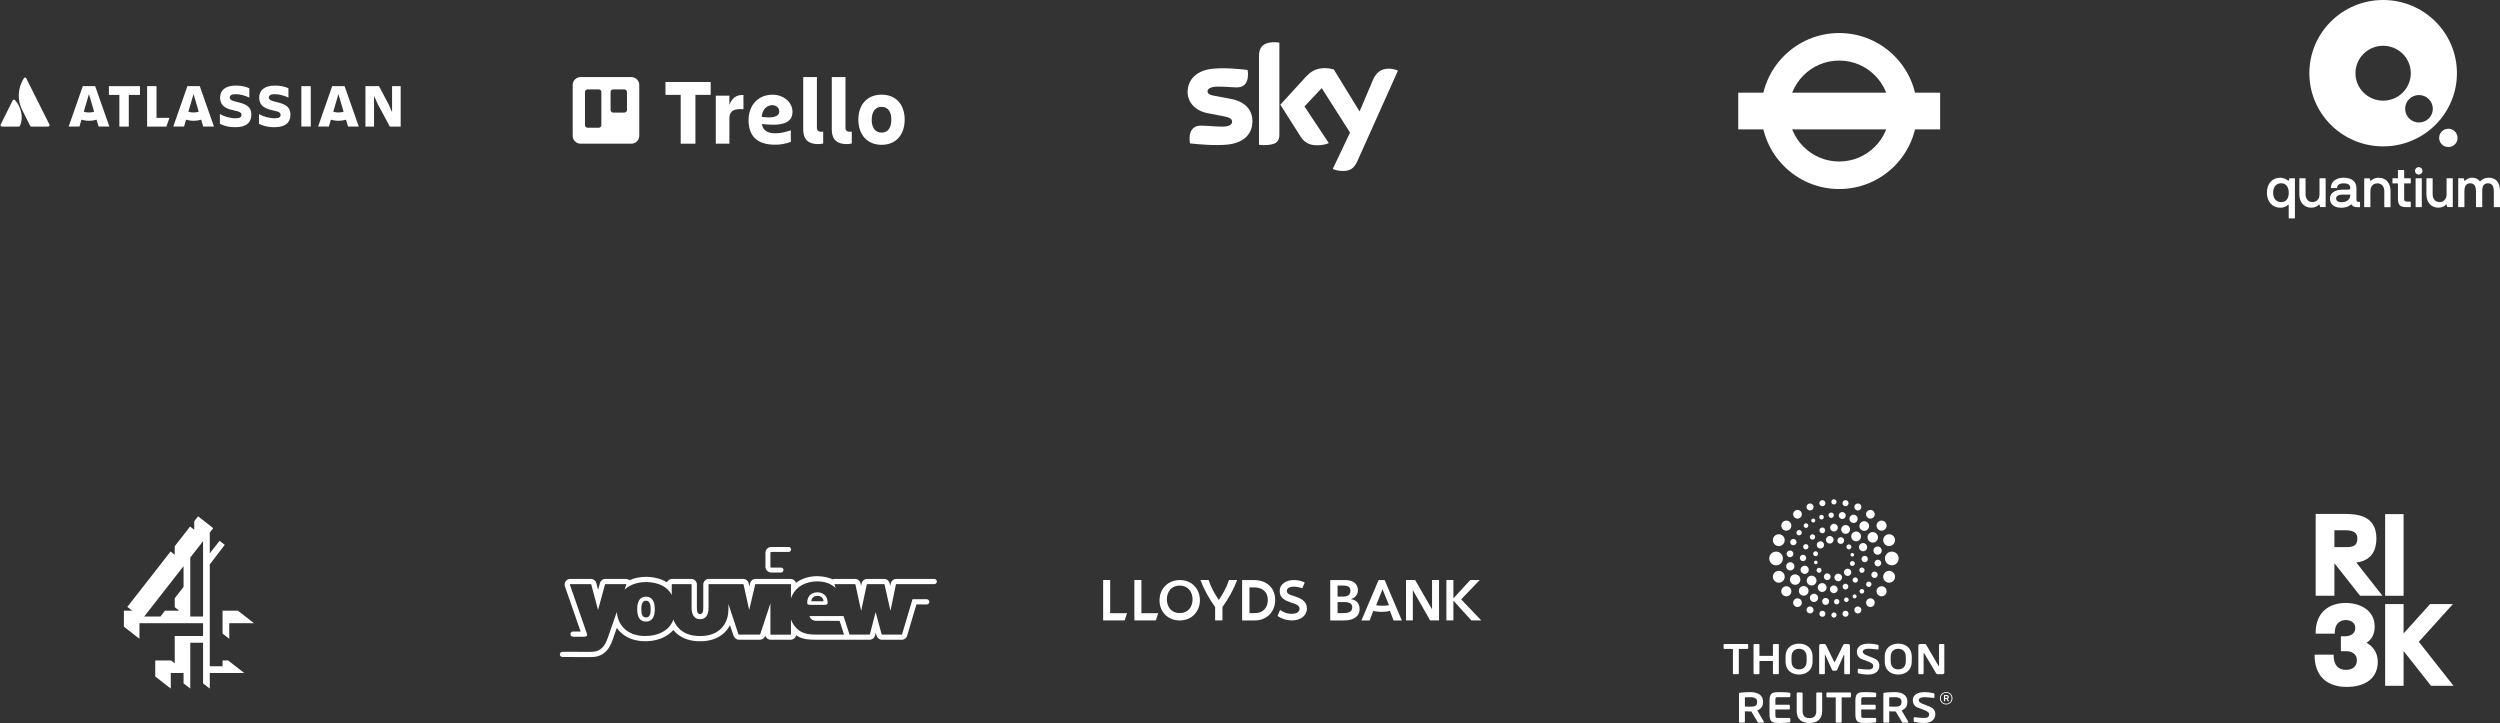 <?xml version="1.0" encoding="UTF-8"?>
<svg width="1362px" height="394px" viewBox="0 0 1362 394" version="1.1" xmlns="http://www.w3.org/2000/svg" xmlns:xlink="http://www.w3.org/1999/xlink">
    <rect x="0" y="0" width="1362" height="394" fill="#333333" stroke="none"/>
    <!-- Generator: Sketch 63.1 (92452) - https://sketch.com -->
    <title>clients</title>
    <desc>Created with Sketch.</desc>
    <g id="Page-1" stroke="none" stroke-width="1" fill="none" fill-rule="evenodd">
        <g id="clients" transform="translate(0.289, 0)">
            <path d="M110.837,336.371 L102.871,336.371 L102.871,303.583 L110.837,293.387 L110.837,336.371 Z M100.216,319.922 L95.404,326.081 L95.404,330.543 L98.806,333.198 L89.841,333.198 L87.364,336.371 L77.254,336.371 L100.216,306.983 L100.216,319.922 Z M121.458,360.321 L121.458,363.493 L113.492,363.493 L113.492,307.352 L121.458,296.919 L119.425,295.332 L113.492,302.926 L113.492,289.987 L115.179,287.828 L107.712,282 L106.025,284.159 L106.025,289.632 L103.369,287.559 L95.404,297.755 L95.404,303.227 L92.747,301.155 L69.787,330.543 L73.189,333.198 L67.711,333.198 L67.711,341.164 L75.178,346.992 L75.178,339.026 L110.837,339.026 L110.837,346.992 L95.404,346.992 L95.404,362.393 L92.747,360.321 L84.782,360.321 L84.782,368.287 L92.249,374.114 L92.249,366.149 L100.216,366.149 L100.216,372.043 L102.871,374.114 L102.871,349.648 L110.837,349.648 L110.837,372.043 L113.492,374.114 L113.492,366.149 L131.322,366.149 L123.853,360.321 L121.458,360.321 L121.458,360.321 Z" id="Fill-1" fill="#FFFFFF"></path>
            <path d="M110.837,336.371 L102.871,336.371 L102.871,303.583 L110.837,293.387 L110.837,336.371 Z M100.216,319.922 L95.404,326.081 L95.404,330.543 L98.806,333.198 L89.841,333.198 L87.364,336.371 L77.254,336.371 L100.216,306.983 L100.216,319.922 Z M121.458,360.321 L121.458,363.493 L113.492,363.493 L113.492,307.352 L121.458,296.919 L119.425,295.332 L113.492,302.926 L113.492,289.987 L115.179,287.828 L107.712,282 L106.025,284.159 L106.025,289.632 L103.369,287.559 L95.404,297.755 L95.404,303.227 L92.747,301.155 L69.787,330.543 L73.189,333.198 L67.711,333.198 L67.711,341.164 L75.178,346.992 L75.178,339.026 L110.837,339.026 L110.837,346.992 L95.404,346.992 L95.404,362.393 L92.747,360.321 L84.782,360.321 L84.782,368.287 L92.249,374.114 L92.249,366.149 L100.216,366.149 L100.216,372.043 L102.871,374.114 L102.871,349.648 L110.837,349.648 L110.837,372.043 L113.492,374.114 L113.492,366.149 L131.322,366.149 L123.853,360.321 L121.458,360.321 Z" id="Stroke-2" stroke="#FFFFFE"></path>
            <polyline id="Fill-3" fill="#FFFFFF" points="121.458 344.92 124.114 346.992 124.114 339.026 136.632 339.026 129.165 333.198 121.458 333.198 121.458 344.92"></polyline>
            <polygon id="Stroke-4" stroke="#FFFFFE" points="121.458 344.92 124.114 346.992 124.114 339.026 136.632 339.026 129.165 333.198 121.458 333.198"></polygon>
            <polyline id="Fill-46" fill="#FFFFFF" points="795.755 326.546 805.858 316 800.706 316 791.615 325.883 791.524 325.883 791.52 316 787.711 316 787.714 338 791.524 338 791.524 327.327 791.615 327.327 801.3 338 806.711 338 795.755 326.546"></polyline>
            <polyline id="Fill-50" fill="#FFFFFF" points="783.711 316 779.888 316 779.892 331.873 779.832 331.873 770.677 316 765.711 316 765.711 338 769.423 338 769.423 321.615 769.481 321.615 778.845 338 783.71 338 783.711 316"></polyline>
            <path d="M752.923,330.017 C751.707,330.014 750.602,329.939 749.422,329.718 L752.923,321.017 L756.422,329.718 C755.242,329.939 754.137,330.014 752.923,330.017 M752.422,333.34 C754,333.334 755.572,333.185 756.945,332.799 L758.943,338.017 L763.422,338.017 L754.079,316.017 L750.765,316.017 L741.422,338.017 L745.901,338.017 L747.898,332.799 C749.272,333.185 750.844,333.334 752.422,333.34" id="Fill-54" fill="#FFFFFF"></path>
            <path d="M735.736,326.427 L735.736,326.365 C738.032,325.667 739.497,324.029 739.497,321.449 C739.497,317.564 736.124,316.017 732.869,316.017 L724.422,316.017 L724.422,338.017 L732.242,338.017 C736.301,338.021 740.422,336.32 740.422,331.768 C740.422,328.672 738.54,326.821 735.736,326.427 Z M728.422,319.017 L731.369,319.017 C734.119,319.017 735.422,319.76 735.422,321.823 C735.422,323.856 734.119,325.017 731.683,325.017 L728.422,325.017 L728.422,319.017 Z M731.761,334.017 L728.422,334.017 L728.422,328.017 L731.904,328.017 C734.867,328.017 736.422,328.785 736.422,330.89 C736.422,333.648 733.745,334.017 731.761,334.017 L731.761,334.017 Z" id="Fill-58" fill="#FFFFFF"></path>
            <path d="M705.477,325.019 C703.536,324.394 702.436,324.039 701.716,323.56 C700.995,323.086 700.776,322.55 700.776,321.955 C700.776,321.061 701.278,320.465 701.999,320.108 C702.719,319.753 703.751,319.603 704.6,319.603 C705.946,319.603 707.565,319.926 709.196,320.474 L710.521,317.339 C708.922,316.506 706.731,316 704.66,316 C702.562,316 700.681,316.536 699.337,317.459 C697.737,318.561 696.893,320.139 696.893,322.103 C696.893,325.794 699.931,327.254 702.937,328.236 C704.193,328.655 705.477,329.01 706.352,329.546 C707.199,330.053 707.701,330.737 707.701,331.66 C707.701,332.673 707.074,333.387 706.481,333.744 C705.76,334.189 704.569,334.4 703.347,334.4 C700.527,334.4 698.52,333.296 697.112,332.255 L695.711,335.552 C697.497,336.933 700.527,338 703.566,338 C708.17,338 711.711,335.5 711.711,331.451 C711.711,327.82 708.859,326.122 705.477,325.019" id="Fill-62" fill="#FFFFFF"></path>
            <path d="M682.9,316.017 L676.422,316.017 L676.422,338.017 L683.318,338.017 C689.706,338.021 694.422,333.436 694.422,326.851 C694.422,320.386 689.914,316.017 682.9,316.017 M683.408,334.017 L680.422,334.017 L680.422,320.017 L683.02,320.017 C687.526,320.017 690.422,322.483 690.422,326.882 C690.422,331.075 687.795,334.017 683.408,334.017" id="Fill-66" fill="#FFFFFF"></path>
            <path d="M663.71,326.863 C666.081,323.29 667.813,320.349 669.259,316 L673.711,316 C671.628,321.49 669.172,325.781 665.704,330.733 L665.704,338 L661.716,338 L661.716,330.733 C658.247,325.781 655.792,321.49 653.711,316 L658.16,316 C659.606,320.349 661.341,323.29 663.71,326.863" id="Fill-70" fill="#FFFFFF"></path>
            <path d="M642.481,316.017 C635.833,316.017 631.422,320.919 631.422,327.06 C631.422,333.114 635.713,338.017 642.392,338.017 C649.039,338.017 653.422,333.114 653.422,326.971 C653.422,320.888 649.098,316.017 642.481,316.017 M642.423,334.017 C637.976,334.017 635.422,330.715 635.422,326.504 C635.422,322.322 637.976,319.017 642.393,319.017 C646.868,319.017 649.422,322.412 649.422,326.563 C649.422,330.715 646.868,334.017 642.423,334.017" id="Fill-74" fill="#FFFFFF"></path>
            <polyline id="Fill-78" fill="#FFFFFF" points="617.711 338 629.436 338 630.711 334.087 621.54 334.087 621.54 316 617.711 316 617.711 338"></polyline>
            <polyline id="Fill-82" fill="#FFFFFF" points="600.711 338 612.434 338 613.711 334.087 604.539 334.087 604.539 316 600.711 316 600.711 338"></polyline>
            <path d="M682.03,66.015 C682.03,72.829 677.589,77.787 668.555,78.762 C662.014,79.463 652.553,78.641 648.05,78.123 C647.898,77.393 647.776,76.48 647.776,75.75 C647.776,69.818 650.97,68.45 653.981,68.45 C657.116,68.45 662.044,68.997 665.694,68.997 C669.739,68.997 670.957,67.628 670.957,66.321 C670.957,64.616 669.344,63.917 666.211,63.307 L657.632,61.664 C650.514,60.297 646.711,55.368 646.711,50.136 C646.711,43.778 651.214,38.454 660.066,37.481 C666.758,36.751 674.911,37.572 679.384,38.119 C679.535,38.879 679.627,39.61 679.627,40.401 C679.627,46.333 676.493,47.611 673.481,47.611 C671.169,47.611 667.58,47.185 663.474,47.185 C659.305,47.185 657.571,48.342 657.571,49.74 C657.571,51.23 659.215,51.839 661.83,52.296 L670.013,53.817 C678.41,55.368 682.03,60.145 682.03,66.015 Z M696.714,73.317 C696.714,76.967 695.283,79.066 688.164,79.066 C687.222,79.066 686.399,79.005 685.609,78.884 L685.609,30.515 C685.609,26.834 686.856,23 694.035,23 C694.947,23 695.86,23.091 696.714,23.275 L696.714,73.317 Z M725.809,92.026 C726.753,92.512 728.667,93.09 731.072,93.151 C735.21,93.242 737.461,91.661 739.134,87.949 L761.312,38.485 C760.397,37.997 758.361,37.452 756.717,37.419 C753.857,37.359 750.024,37.938 747.591,43.778 L740.412,60.722 L726.328,37.785 C725.414,37.511 723.193,37.116 721.58,37.116 C716.591,37.116 713.823,38.942 710.933,42.074 L697.244,57.042 L708.256,74.381 C710.295,77.545 712.972,79.157 717.322,79.157 C720.182,79.157 722.555,78.487 723.649,77.971 L710.386,57.985 L719.785,48.007 L735.21,72.222 L725.809,92.026 L725.809,92.026 Z" id="Fill-90" fill="#FFFFFF"></path>
            <path d="M1001.706,87.99 C986.521,87.99 974.209,75.678 974.209,60.493 C974.209,45.314 986.521,32.995 1001.706,32.995 C1016.887,32.995 1029.2,45.314 1029.2,60.493 C1029.2,75.678 1016.887,87.99 1001.706,87.99 M1001.706,18 C978.239,18 959.211,37.026 959.211,60.493 C959.211,83.962 978.239,102.988 1001.706,102.988 C1025.172,102.988 1044.2,83.962 1044.2,60.493 C1044.2,37.026 1025.172,18 1001.706,18" id="Fill-91" fill="#FFFFFF"></path>
            <polygon id="Fill-92" fill="#FFFFFF" points="946.711 70.491 1056.698 70.491 1056.698 50.494 946.711 50.494"></polygon>
            <path d="M1060.781,379.743 C1060.781,380.156 1060.522,380.249 1060.036,380.249 C1059.957,380.249 1059.502,380.24 1059.426,380.234 L1059.426,379.215 C1059.512,379.205 1059.938,379.197 1060.036,379.197 C1060.507,379.197 1060.781,379.346 1060.781,379.701 L1060.781,379.743 Z M1061.534,381.921 L1060.795,380.662 C1061.18,380.513 1061.43,380.24 1061.43,379.743 L1061.43,379.701 C1061.43,378.897 1060.762,378.637 1060.036,378.637 C1059.696,378.637 1059.168,378.661 1058.923,378.699 C1058.83,378.712 1058.773,378.745 1058.773,378.838 L1058.773,381.921 C1058.773,381.972 1058.815,382.015 1058.867,382.015 L1059.336,382.015 C1059.389,382.015 1059.426,381.972 1059.426,381.921 L1059.426,380.762 C1059.535,380.767 1059.915,380.781 1060.036,380.781 L1060.14,380.781 L1060.82,381.921 C1060.843,381.967 1060.862,382.015 1060.913,382.015 L1061.488,382.015 C1061.526,382.015 1061.545,381.993 1061.545,381.958 C1061.545,381.949 1061.545,381.936 1061.534,381.921 Z M1059.988,383.362 C1058.22,383.362 1057.075,382.043 1057.075,380.416 C1057.075,378.788 1058.22,377.491 1059.988,377.491 C1061.768,377.491 1062.914,378.788 1062.914,380.416 C1062.914,382.043 1061.768,383.362 1059.988,383.362 Z M1059.988,377.055 C1057.928,377.055 1056.578,378.572 1056.578,380.416 C1056.578,382.245 1057.928,383.794 1059.988,383.794 C1062.045,383.794 1063.41,382.245 1063.41,380.416 C1063.41,378.572 1062.045,377.055 1059.988,377.055 Z M1013.71,389.139 C1013.71,391.082 1013.781,391.135 1015.539,391.135 L1021.404,391.135 C1021.653,391.135 1021.864,391.344 1021.864,391.596 L1021.864,393.078 C1021.864,393.402 1021.747,393.52 1021.404,393.564 C1020.659,393.681 1019.152,393.889 1016.398,393.889 C1012.546,393.889 1010.511,393.914 1010.511,389.139 L1010.511,381.81 C1010.511,377.037 1012.546,377.067 1016.398,377.067 C1019.152,377.067 1020.659,377.274 1021.404,377.387 C1021.747,377.431 1021.864,377.548 1021.864,377.874 L1021.864,379.356 C1021.864,379.609 1021.653,379.82 1021.404,379.82 L1015.539,379.82 C1013.781,379.82 1013.71,379.872 1013.71,381.81 L1013.71,383.935 L1021.123,383.935 C1021.381,383.935 1021.582,384.146 1021.582,384.398 L1021.582,386.07 C1021.582,386.32 1021.381,386.531 1021.123,386.531 L1013.71,386.531 L1013.71,389.139 Z M1047.97,393.899 C1045.92,393.899 1043.846,393.548 1042.734,393.29 C1042.504,393.245 1042.294,393.084 1042.294,392.828 L1042.294,391.161 C1042.294,390.909 1042.504,390.72 1042.734,390.72 C1042.757,390.72 1042.757,390.72 1042.78,390.72 C1043.709,390.838 1045.877,391.138 1048.018,391.138 C1050.078,391.138 1050.708,390.4 1050.708,389.056 C1050.708,387.32 1046.559,386.359 1044.535,385.526 C1042.521,384.69 1041.807,383.093 1041.807,381.473 C1041.807,378.923 1043.859,377.072 1048.166,377.072 C1050.376,377.072 1052.396,377.491 1053.183,377.68 C1053.417,377.726 1053.6,377.889 1053.6,378.118 L1053.6,379.833 C1053.6,380.062 1053.441,380.249 1053.206,380.249 C1053.183,380.249 1053.183,380.249 1053.183,380.249 C1051.63,380.111 1050.044,379.83 1048.03,379.83 C1046.313,379.83 1045.029,380.432 1045.029,381.473 C1045.029,382.237 1045.899,382.936 1046.929,383.346 C1047.957,383.75 1049.306,384.277 1050.846,384.896 C1052.799,385.684 1054.065,386.835 1054.065,389.056 C1054.065,391.396 1052.607,393.899 1047.97,393.899 Z M1035.653,382.3 C1035.653,380.56 1034.303,379.82 1031.982,379.82 C1031.499,379.82 1029.393,379.866 1028.973,379.912 L1028.973,384.935 C1029.351,384.958 1031.595,385.007 1031.982,385.007 C1034.374,385.007 1035.653,384.545 1035.653,382.508 L1035.653,382.3 Z M1039.128,393.703 L1036.3,393.703 C1036.044,393.703 1035.954,393.468 1035.839,393.243 L1032.5,387.624 L1031.982,387.624 C1031.386,387.624 1029.51,387.557 1028.973,387.529 L1028.973,393.243 C1028.973,393.495 1028.79,393.703 1028.537,393.703 L1026.223,393.703 C1025.966,393.703 1025.76,393.495 1025.76,393.243 L1025.76,378.058 C1025.76,377.595 1026.033,377.431 1026.496,377.365 C1027.703,377.18 1030.294,377.067 1031.982,377.067 C1035.553,377.067 1038.849,378.338 1038.849,382.3 L1038.849,382.508 C1038.849,384.961 1037.617,386.303 1035.718,387.04 L1039.362,393.243 C1039.405,393.311 1039.405,393.376 1039.405,393.428 C1039.405,393.587 1039.312,393.703 1039.128,393.703 Z M1007.668,379.934 L1003.045,379.934 L1003.045,393.243 C1003.045,393.495 1002.833,393.703 1002.577,393.703 L1000.285,393.703 C1000.03,393.703 999.822,393.495 999.822,393.243 L999.822,379.934 L995.194,379.934 C994.943,379.934 994.734,379.774 994.734,379.518 L994.734,377.687 C994.734,377.431 994.943,377.247 995.194,377.247 L1007.668,377.247 C1007.919,377.247 1008.128,377.431 1008.128,377.687 L1008.128,379.518 C1008.128,379.774 1007.919,379.934 1007.668,379.934 Z M985.49,393.889 C981.763,393.889 978.554,392.268 978.554,387.33 L978.554,377.687 C978.554,377.431 978.763,377.247 979.019,377.247 L981.307,377.247 C981.565,377.247 981.77,377.431 981.77,377.687 L981.77,387.33 C981.77,389.972 982.991,391.223 985.49,391.223 C987.996,391.223 989.214,389.972 989.214,387.33 L989.214,377.687 C989.214,377.431 989.419,377.247 989.676,377.247 L991.967,377.247 C992.226,377.247 992.435,377.431 992.435,377.687 L992.435,387.33 C992.435,392.268 989.221,393.889 985.49,393.889 Z M966.933,389.139 C966.933,391.082 967.007,391.135 968.758,391.135 L974.624,391.135 C974.879,391.135 975.087,391.342 975.087,391.596 L975.087,393.078 C975.087,393.402 974.973,393.52 974.624,393.564 C973.882,393.681 972.374,393.889 969.619,393.889 C965.773,393.889 963.734,393.914 963.734,389.139 L963.734,381.81 C963.734,377.037 965.773,377.067 969.619,377.067 C972.374,377.067 973.882,377.274 974.624,377.387 C974.973,377.431 975.087,377.548 975.087,377.874 L975.087,379.356 C975.087,379.609 974.879,379.82 974.624,379.82 L968.758,379.82 C967.007,379.82 966.933,379.872 966.933,381.81 L966.933,383.934 L974.348,383.935 C974.601,383.935 974.811,384.146 974.811,384.398 L974.811,386.07 C974.811,386.32 974.601,386.531 974.348,386.531 L966.933,386.531 L966.933,389.139 Z M957.002,382.3 C957.002,380.56 955.654,379.82 953.336,379.82 C952.848,379.82 950.74,379.866 950.327,379.912 L950.327,384.935 C950.694,384.958 952.939,385.006 953.336,385.006 C955.719,385.006 957.002,384.545 957.002,382.508 L957.002,382.3 Z M960.479,393.703 L957.648,393.703 C957.397,393.703 957.301,393.468 957.187,393.243 L953.848,387.624 L953.336,387.624 C952.733,387.624 950.86,387.557 950.327,387.529 L950.327,393.243 C950.327,393.495 950.14,393.703 949.885,393.703 L947.568,393.703 C947.315,393.703 947.106,393.495 947.106,393.243 L947.106,378.058 C947.106,377.594 947.38,377.431 947.848,377.364 C949.054,377.18 951.643,377.065 953.336,377.065 C956.904,377.067 960.2,378.338 960.2,382.3 L960.2,382.508 C960.2,384.961 958.972,386.303 957.072,387.04 L960.707,393.243 C960.756,393.311 960.756,393.376 960.756,393.428 C960.756,393.587 960.663,393.703 960.479,393.703 Z M1037.993,357.889 C1037.993,354.833 1036.146,353.465 1033.876,353.465 C1031.603,353.465 1029.754,354.833 1029.754,357.889 L1029.754,360.261 C1029.754,363.321 1031.603,364.684 1033.876,364.684 C1036.146,364.684 1037.993,363.321 1037.993,360.261 L1037.993,357.889 Z M1033.876,367.489 C1030.052,367.489 1026.515,365.357 1026.515,360.261 L1026.515,357.889 C1026.515,352.794 1030.052,350.664 1033.876,350.664 C1037.696,350.664 1041.233,352.794 1041.233,357.889 L1041.233,360.261 C1041.233,365.357 1037.696,367.489 1033.876,367.489 Z M1017.497,367.499 C1015.452,367.499 1013.375,367.146 1012.261,366.89 C1012.029,366.843 1011.821,366.684 1011.821,366.431 L1011.821,364.759 C1011.821,364.506 1012.029,364.32 1012.261,364.32 C1012.261,364.32 1012.281,364.32 1012.308,364.32 C1013.233,364.437 1015.402,364.739 1017.542,364.739 C1019.606,364.739 1020.23,364.001 1020.23,362.657 C1020.23,360.921 1016.091,359.957 1014.067,359.123 C1012.047,358.289 1011.335,356.692 1011.335,355.074 C1011.335,352.524 1013.389,350.67 1017.696,350.67 C1019.904,350.67 1021.926,351.09 1022.711,351.28 C1022.944,351.327 1023.128,351.489 1023.128,351.718 L1023.128,353.433 C1023.128,353.662 1022.968,353.849 1022.734,353.849 C1022.711,353.849 1022.711,353.849 1022.688,353.849 C1021.158,353.709 1019.571,353.429 1017.555,353.429 C1015.845,353.429 1014.555,354.033 1014.555,355.074 C1014.555,355.836 1015.428,356.537 1016.452,356.944 C1017.481,357.351 1018.834,357.874 1020.372,358.495 C1022.329,359.285 1023.594,360.435 1023.594,362.657 C1023.594,364.995 1022.135,367.499 1017.497,367.499 Z M1058.053,367.305 L1055.714,367.305 C1055.157,367.305 1054.667,367.305 1054.303,366.473 L1048.02,355.945 C1047.953,355.806 1047.88,355.756 1047.814,355.756 C1047.747,355.756 1047.694,355.806 1047.694,355.945 L1047.694,366.841 C1047.694,367.097 1047.509,367.305 1047.252,367.305 L1045.289,367.305 C1045.027,367.305 1044.827,367.097 1044.827,366.841 L1044.827,351.774 C1044.827,351.264 1045.238,350.846 1045.747,350.846 L1048.25,350.846 C1048.736,350.846 1048.993,350.986 1049.272,351.593 L1055.806,362.74 C1055.852,362.854 1055.92,362.925 1055.992,362.925 C1056.038,362.925 1056.104,362.854 1056.104,362.716 L1056.104,351.287 C1056.104,351.03 1056.288,350.846 1056.546,350.846 L1058.54,350.846 C1058.794,350.846 1058.982,351.03 1058.982,351.287 L1058.982,366.377 C1058.982,366.889 1058.563,367.305 1058.053,367.305 Z M1007.164,367.305 L1004.825,367.305 C1004.617,367.305 1004.457,367.07 1004.457,366.841 L1004.457,356.824 C1004.457,356.662 1004.433,356.593 1004.382,356.593 C1004.364,356.593 1004.316,356.662 1004.268,356.73 L1000.528,365.016 C1000.39,365.267 1000.09,365.409 999.793,365.409 L998.586,365.409 C998.283,365.409 997.982,365.267 997.846,365.016 L994.082,356.73 C994.035,356.662 993.986,356.593 993.966,356.593 C993.92,356.593 993.896,356.662 993.896,356.824 L993.896,366.841 C993.896,367.07 993.732,367.305 993.523,367.305 L991.186,367.305 C990.977,367.305 990.788,367.187 990.788,366.956 L990.788,351.774 C990.788,351.264 991.207,350.846 991.718,350.846 L993.618,350.846 C993.986,350.846 994.313,351.079 994.475,351.403 L998.919,360.454 C999.034,360.662 999.084,360.777 999.18,360.777 C999.269,360.777 999.314,360.662 999.431,360.454 L1003.875,351.403 C1004.038,351.079 1004.364,350.846 1004.733,350.846 L1006.634,350.846 C1007.143,350.846 1007.56,351.264 1007.56,351.774 L1007.56,366.956 C1007.56,367.187 1007.373,367.305 1007.164,367.305 Z M983.957,357.889 C983.957,354.833 982.11,353.465 979.839,353.465 C977.569,353.465 975.722,354.833 975.722,357.889 L975.722,360.261 C975.722,363.321 977.569,364.684 979.839,364.684 C982.11,364.684 983.957,363.321 983.957,360.261 L983.957,357.889 Z M979.839,367.489 C976.016,367.489 972.478,365.357 972.478,360.261 L972.478,357.889 C972.478,352.794 976.016,350.664 979.839,350.664 C983.662,350.664 987.205,352.794 987.205,357.889 L987.205,360.261 C987.205,365.357 983.662,367.489 979.839,367.489 Z M968.358,367.305 L966.067,367.305 C965.81,367.305 965.598,367.097 965.598,366.841 L965.598,360.13 L958.259,360.13 L958.259,366.841 C958.259,367.097 958.053,367.305 957.802,367.305 L955.505,367.305 C955.25,367.305 955.042,367.097 955.042,366.841 L955.042,351.287 C955.042,351.03 955.25,350.846 955.505,350.846 L957.802,350.846 C958.053,350.846 958.259,351.03 958.259,351.287 L958.259,357.303 L965.598,357.303 L965.598,351.287 C965.598,351.03 965.81,350.846 966.067,350.846 L968.358,350.846 C968.609,350.846 968.819,351.03 968.819,351.287 L968.819,366.841 C968.819,367.097 968.609,367.305 968.358,367.305 Z M951.643,353.535 L947.021,353.535 L947.021,366.841 C947.021,367.097 946.813,367.305 946.554,367.305 L944.265,367.305 C944.009,367.305 943.802,367.097 943.802,366.841 L943.802,353.535 L939.174,353.535 C938.92,353.535 938.711,353.373 938.711,353.119 L938.711,351.287 C938.711,351.03 938.92,350.846 939.174,350.846 L951.643,350.846 C951.898,350.846 952.106,351.03 952.106,351.287 L952.106,353.119 C952.106,353.373 951.898,353.535 951.643,353.535 Z M989.182,307.372 C989.694,307.258 990.021,306.741 989.932,306.222 C989.82,305.687 989.298,305.323 988.775,305.454 C988.224,305.546 987.904,306.071 988.013,306.57 C988.12,307.122 988.635,307.497 989.182,307.372 Z M1009.061,303.219 C1009.575,303.102 1009.9,302.593 1009.815,302.07 C1009.696,301.527 1009.175,301.16 1008.658,301.298 C1008.109,301.386 1007.791,301.914 1007.891,302.421 C1007.996,302.959 1008.518,303.333 1009.061,303.219 Z M991.566,311.768 C992.174,311.271 992.249,310.433 991.813,309.842 C991.318,309.274 990.474,309.169 989.883,309.615 C989.311,310.051 989.204,310.917 989.676,311.508 C990.121,312.096 990.983,312.242 991.566,311.768 Z M1007.818,299.009 C1008.43,298.511 1008.499,297.669 1008.062,297.083 C1007.574,296.517 1006.723,296.412 1006.139,296.86 C1005.571,297.301 1005.454,298.166 1005.933,298.753 C1006.377,299.339 1007.237,299.485 1007.818,299.009 Z M996.905,314.847 C997.288,313.922 996.781,312.83 995.854,312.499 C994.876,312.119 993.856,312.596 993.455,313.585 C993.092,314.517 993.591,315.567 994.549,315.937 C995.514,316.255 996.549,315.794 996.905,314.847 Z M1004.291,295.132 C1004.656,294.217 1004.164,293.12 1003.23,292.79 C1002.256,292.414 1001.239,292.896 1000.832,293.876 C1000.463,294.811 1000.972,295.861 1001.92,296.228 C1002.89,296.542 1003.925,296.093 1004.291,295.132 Z M1007.59,306.638 C1007.423,307.391 1007.799,308.097 1008.525,308.289 C1009.251,308.489 1009.993,308.03 1010.182,307.34 C1010.372,306.629 1009.938,305.908 1009.223,305.725 C1008.511,305.515 1007.78,305.95 1007.59,306.638 Z M1004.872,310.371 C1004.114,311.16 1004.114,312.427 1004.888,313.218 C1005.68,313.976 1006.929,313.964 1007.65,313.21 C1008.469,312.44 1008.486,311.148 1007.698,310.398 C1006.902,309.609 1005.667,309.609 1004.872,310.371 Z M1000.7,312.559 C999.626,312.827 998.878,313.938 999.145,315.021 C999.379,316.154 1000.518,316.867 1001.626,316.62 C1002.758,316.387 1003.441,315.248 1003.218,314.138 C1002.944,313.001 1001.842,312.335 1000.7,312.559 Z M987.58,301.296 C987.378,302.037 987.796,302.742 988.541,302.967 C989.226,303.146 989.963,302.719 990.15,302.012 C990.359,301.296 989.901,300.573 989.208,300.382 C988.506,300.189 987.776,300.599 987.58,301.296 Z M990.064,295.453 C989.317,296.247 989.277,297.492 990.052,298.258 C990.829,299.043 992.076,299.047 992.89,298.258 C993.648,297.492 993.648,296.247 992.864,295.453 C992.089,294.684 990.835,294.693 990.064,295.453 Z M996.143,292.056 C994.989,292.289 994.29,293.414 994.514,294.507 C994.798,295.627 995.886,296.343 997.027,296.078 C998.133,295.833 998.84,294.73 998.596,293.615 C998.338,292.509 997.223,291.791 996.143,292.056 Z M1009.421,317.012 C1010.021,317.592 1010.908,317.611 1011.477,317.006 C1012.049,316.475 1012.082,315.583 1011.485,315.012 C1010.936,314.418 1009.989,314.428 1009.445,314.975 C1008.885,315.544 1008.877,316.475 1009.421,317.012 Z M986.111,293.562 C986.692,294.133 987.616,294.159 988.177,293.553 C988.722,292.997 988.742,292.077 988.169,291.518 C987.598,290.958 986.692,290.967 986.122,291.515 C985.572,292.077 985.572,292.997 986.111,293.562 Z M1013.516,311.971 C1014.261,312.294 1015.109,311.928 1015.42,311.199 C1015.724,310.467 1015.376,309.61 1014.647,309.305 C1013.901,308.976 1013.062,309.33 1012.776,310.078 C1012.438,310.831 1012.82,311.688 1013.516,311.971 Z M1015.572,306.299 C1016.541,306.299 1017.322,305.541 1017.327,304.583 C1017.351,303.636 1016.593,302.831 1015.63,302.82 C1014.69,302.808 1013.873,303.546 1013.852,304.518 C1013.861,305.467 1014.628,306.26 1015.572,306.299 Z M1015.544,300.16 C1016.701,299.725 1017.252,298.424 1016.778,297.261 C1016.344,296.14 1015.072,295.535 1013.945,295.989 C1012.763,296.452 1012.183,297.73 1012.635,298.879 C1013.098,300.048 1014.388,300.606 1015.544,300.16 Z M982.956,299.232 C983.713,299.519 984.55,299.174 984.864,298.435 C985.161,297.705 984.821,296.856 984.094,296.532 C983.353,296.221 982.479,296.59 982.194,297.328 C981.887,298.056 982.232,298.907 982.956,299.232 Z M981.985,305.717 C982.918,305.72 983.712,304.953 983.733,303.995 C983.75,303.057 982.959,302.266 982.052,302.249 C981.078,302.23 980.286,302.974 980.265,303.934 C980.248,304.91 981.025,305.697 981.985,305.717 Z M983.689,312.536 C984.836,312.099 985.432,310.818 984.956,309.621 C984.533,308.473 983.222,307.9 982.081,308.377 C980.926,308.821 980.365,310.116 980.806,311.255 C981.264,312.396 982.531,312.987 983.689,312.536 Z M1004.504,318.137 C1003.721,318.458 1003.306,319.35 1003.656,320.167 C1003.984,320.971 1004.912,321.367 1005.702,321.05 C1006.502,320.708 1006.902,319.812 1006.541,318.985 C1006.235,318.175 1005.3,317.791 1004.504,318.137 Z M998.751,318.953 C997.6,318.933 996.657,319.893 996.631,321.053 C996.657,322.25 997.6,323.159 998.733,323.189 C999.901,323.163 1000.847,322.25 1000.873,321.081 C1000.89,319.931 999.937,318.983 998.751,318.953 Z M993.322,317.864 C992.093,317.346 990.698,317.977 990.188,319.21 C989.712,320.437 990.32,321.848 991.541,322.319 C992.742,322.806 994.151,322.257 994.641,321.021 C995.14,319.778 994.559,318.386 993.322,317.864 Z M988.559,314.429 C987.54,313.376 985.843,313.377 984.817,314.404 C983.751,315.464 983.738,317.136 984.771,318.179 C985.836,319.22 987.514,319.227 988.559,318.208 C989.608,317.162 989.608,315.479 988.559,314.429 Z M991.917,287.498 C991.112,287.821 990.734,288.74 991.049,289.529 C991.409,290.347 992.316,290.727 993.121,290.416 C993.931,290.066 994.29,289.128 993.956,288.347 C993.635,287.528 992.709,287.164 991.917,287.498 Z M998.878,285.343 C997.714,285.34 996.751,286.294 996.751,287.473 C996.77,288.575 997.688,289.544 998.871,289.551 C1000.008,289.572 1000.985,288.613 1000.961,287.452 C1000.985,286.332 1000.031,285.361 998.878,285.343 Z M1006.104,286.215 C1004.889,285.719 1003.488,286.325 1002.977,287.521 C1002.489,288.73 1003.092,290.184 1004.295,290.662 C1005.551,291.157 1006.935,290.558 1007.422,289.325 C1007.929,288.096 1007.327,286.72 1006.104,286.215 Z M1012.813,290.362 C1011.75,289.314 1010.067,289.292 1009.025,290.374 C1007.991,291.367 1007.991,293.06 1009.025,294.094 C1010.067,295.144 1011.75,295.16 1012.797,294.12 C1013.85,293.06 1013.877,291.402 1012.813,290.362 Z M1013.092,322.955 C1013.555,323.494 1014.359,323.554 1014.889,323.104 C1015.428,322.658 1015.494,321.848 1015.031,321.321 C1014.584,320.806 1013.777,320.747 1013.255,321.182 C1012.721,321.638 1012.656,322.435 1013.092,322.955 Z M1016.952,319.485 C1017.598,319.965 1018.52,319.835 1018.996,319.177 C1019.486,318.525 1019.338,317.616 1018.704,317.132 C1018.035,316.649 1017.115,316.779 1016.649,317.433 C1016.166,318.086 1016.305,318.999 1016.952,319.485 Z M1020.305,314.745 C1021.194,315.118 1022.212,314.679 1022.55,313.782 C1022.907,312.892 1022.496,311.892 1021.592,311.531 C1020.711,311.175 1019.704,311.591 1019.346,312.496 C1019.002,313.381 1019.428,314.391 1020.305,314.745 Z M1022.579,308.576 C1023.573,308.696 1024.489,307.954 1024.593,306.962 C1024.706,305.941 1023.965,305.05 1022.972,304.943 C1021.953,304.844 1021.052,305.572 1020.948,306.566 C1020.837,307.564 1021.574,308.485 1022.579,308.576 Z M1023.039,302.169 C1024.255,301.964 1025.073,300.782 1024.837,299.563 C1024.637,298.352 1023.458,297.536 1022.231,297.757 C1021.016,297.994 1020.201,299.142 1020.428,300.369 C1020.666,301.585 1021.815,302.406 1023.039,302.169 Z M982.644,287.171 C983.125,287.696 983.909,287.768 984.431,287.323 C984.968,286.851 985.029,286.057 984.588,285.534 C984.136,285.018 983.322,284.947 982.801,285.398 C982.271,285.863 982.208,286.646 982.644,287.171 Z M978.996,291.373 C979.649,291.85 980.562,291.72 981.04,291.052 C981.528,290.414 981.395,289.497 980.745,289.031 C980.088,288.538 979.174,288.675 978.701,289.325 C978.212,289.976 978.357,290.885 978.996,291.373 Z M976.086,296.968 C976.97,297.311 977.985,296.904 978.352,295.995 C978.706,295.112 978.271,294.099 977.383,293.75 C976.494,293.393 975.495,293.813 975.118,294.716 C974.772,295.589 975.197,296.599 976.086,296.968 Z M974.725,303.556 C975.726,303.681 976.632,302.926 976.762,301.926 C976.842,300.92 976.108,300.024 975.095,299.919 C974.106,299.811 973.201,300.543 973.093,301.539 C972.98,302.543 973.713,303.462 974.725,303.556 Z M975.449,310.743 C976.687,310.526 977.489,309.356 977.258,308.144 C977.04,306.923 975.881,306.09 974.651,306.333 C973.43,306.559 972.623,307.713 972.843,308.941 C973.065,310.144 974.221,310.977 975.449,310.743 Z M1009.578,323.962 C1009.056,324.242 1008.872,324.916 1009.155,325.436 C1009.44,325.961 1010.095,326.149 1010.624,325.868 C1011.143,325.588 1011.354,324.929 1011.061,324.406 C1010.776,323.874 1010.113,323.673 1009.578,323.962 Z M1005.253,325.545 C1004.587,325.756 1004.217,326.455 1004.407,327.109 C1004.615,327.786 1005.311,328.159 1005.985,327.971 C1006.642,327.762 1007.037,327.056 1006.827,326.382 C1006.627,325.73 1005.924,325.357 1005.253,325.545 Z M1000.253,326.358 C999.44,326.397 998.838,327.104 998.893,327.908 C998.957,328.716 999.641,329.327 1000.452,329.268 C1001.253,329.222 1001.861,328.525 1001.807,327.713 C1001.777,326.911 1001.06,326.311 1000.253,326.358 Z M994.682,325.792 C993.65,325.597 992.662,326.26 992.455,327.28 C992.25,328.325 992.925,329.306 993.947,329.521 C994.998,329.721 995.981,329.048 996.183,328.007 C996.378,326.981 995.7,325.981 994.682,325.792 Z M988.981,323.709 C987.877,323.166 986.532,323.613 985.969,324.718 C985.429,325.82 985.861,327.143 986.951,327.735 C988.061,328.28 989.405,327.83 989.982,326.714 C990.535,325.629 990.084,324.273 988.981,323.709 Z M984.157,319.974 C983.084,318.986 981.42,319.041 980.439,320.094 C979.44,321.164 979.501,322.836 980.557,323.818 C981.621,324.813 983.295,324.764 984.283,323.709 C985.277,322.622 985.23,320.964 984.157,319.974 Z M980.198,314.392 C979.436,313.013 977.713,312.499 976.327,313.255 C974.95,314.014 974.452,315.739 975.207,317.119 C975.954,318.491 977.675,319.02 979.063,318.276 C980.444,317.51 980.95,315.777 980.198,314.392 Z M987.066,282.63 C986.536,282.905 986.341,283.578 986.628,284.099 C986.915,284.617 987.57,284.829 988.105,284.534 C988.622,284.245 988.823,283.579 988.545,283.056 C988.255,282.528 987.577,282.341 987.066,282.63 Z M991.707,280.542 C991.046,280.733 990.68,281.439 990.871,282.112 C991.081,282.776 991.776,283.16 992.435,282.956 C993.109,282.757 993.477,282.041 993.272,281.38 C993.085,280.714 992.389,280.34 991.707,280.542 Z M997.227,279.226 C996.433,279.283 995.826,279.97 995.867,280.774 C995.925,281.575 996.617,282.196 997.428,282.147 C998.239,282.099 998.843,281.387 998.795,280.579 C998.73,279.773 998.041,279.176 997.227,279.226 Z M1003.74,278.997 C1002.689,278.787 1001.706,279.468 1001.504,280.496 C1001.307,281.521 1001.988,282.523 1003.006,282.713 C1004.046,282.917 1005.033,282.236 1005.24,281.221 C1005.434,280.177 1004.752,279.201 1003.74,278.997 Z M1010.522,280.644 C1009.428,280.093 1008.081,280.541 1007.525,281.684 C1006.983,282.773 1007.433,284.129 1008.542,284.676 C1009.655,285.214 1011.008,284.78 1011.548,283.649 C1012.092,282.527 1011.639,281.203 1010.522,280.644 Z M1017.154,284.666 C1016.081,283.666 1014.416,283.717 1013.428,284.784 C1012.451,285.852 1012.486,287.521 1013.557,288.518 C1014.617,289.499 1016.296,289.453 1017.283,288.392 C1018.273,287.325 1018.224,285.651 1017.154,284.666 Z M1022.492,291.378 C1021.734,290.005 1020.011,289.484 1018.617,290.229 C1017.237,290.993 1016.727,292.723 1017.477,294.094 C1018.23,295.483 1019.959,296 1021.348,295.26 C1022.731,294.497 1023.241,292.763 1022.492,291.378 Z M1003.531,334.701 C1003.714,335.604 1004.602,336.181 1005.488,335.985 C1006.388,335.8 1006.957,334.914 1006.768,334.031 C1006.587,333.142 1005.698,332.574 1004.811,332.751 C1003.926,332.942 1003.347,333.814 1003.531,334.701 Z M1010.127,333.107 C1010.571,334.079 1011.724,334.495 1012.676,334.054 C1013.645,333.598 1014.056,332.458 1013.611,331.491 C1013.152,330.53 1012.026,330.109 1011.058,330.564 C1010.105,331.015 1009.694,332.154 1010.127,333.107 Z M1016.882,329.83 C1017.713,330.849 1019.209,330.995 1020.209,330.145 C1021.217,329.312 1021.365,327.826 1020.52,326.813 C1019.704,325.815 1018.216,325.663 1017.205,326.512 C1016.205,327.327 1016.053,328.818 1016.882,329.83 Z M1023.243,324.38 C1024.472,325.243 1026.198,324.927 1027.051,323.694 C1027.913,322.434 1027.594,320.734 1026.356,319.879 C1025.09,319.014 1023.399,319.32 1022.536,320.573 C1021.694,321.809 1021.991,323.538 1023.243,324.38 Z M1027.886,317.298 C1029.566,317.864 1031.398,316.93 1031.961,315.237 C1032.521,313.564 1031.605,311.731 1029.904,311.162 C1028.206,310.608 1026.398,311.525 1025.837,313.213 C1025.273,314.911 1026.191,316.73 1027.886,317.298 Z M990.922,274.454 C991.114,275.367 991.991,275.931 992.881,275.742 C993.778,275.554 994.348,274.688 994.16,273.787 C993.973,272.9 993.088,272.323 992.21,272.514 C991.305,272.7 990.736,273.564 990.922,274.454 Z M984.079,277.01 C984.526,277.97 985.676,278.389 986.629,277.928 C987.596,277.496 988.004,276.354 987.564,275.398 C987.114,274.44 985.966,274.027 985.018,274.455 C984.053,274.909 983.645,276.042 984.079,277.01 Z M977.161,281.672 C977.993,282.683 979.48,282.831 980.497,281.981 C981.502,281.16 981.646,279.664 980.816,278.667 C979.981,277.653 978.5,277.501 977.481,278.348 C976.474,279.173 976.325,280.662 977.161,281.672 Z M971.335,288.625 C972.581,289.495 974.285,289.17 975.163,287.925 C976.006,286.677 975.697,284.98 974.45,284.112 C973.205,283.25 971.498,283.566 970.642,284.804 C969.774,286.049 970.095,287.766 971.335,288.625 Z M967.789,297.342 C969.472,297.906 971.296,296.978 971.858,295.291 C972.418,293.609 971.504,291.785 969.802,291.217 C968.112,290.661 966.294,291.569 965.73,293.266 C965.181,294.943 966.084,296.781 967.789,297.342 Z M998.852,333.649 C998.066,333.649 997.433,334.294 997.433,335.07 C997.433,335.858 998.066,336.483 998.852,336.494 C999.633,336.483 1000.273,335.858 1000.273,335.07 C1000.273,334.294 999.633,333.649 998.852,333.649 Z M992.887,332.753 C991.995,332.576 991.109,333.149 990.929,334.036 C990.742,334.923 991.318,335.808 992.21,335.991 C993.092,336.181 993.978,335.61 994.16,334.71 C994.349,333.818 993.769,332.948 992.887,332.753 Z M986.62,330.563 C985.665,330.106 984.528,330.525 984.084,331.486 C983.645,332.453 984.053,333.59 985.018,334.036 C985.966,334.48 987.114,334.075 987.564,333.097 C988.004,332.154 987.579,331 986.62,330.563 Z M980.494,326.512 C979.479,325.67 977.993,325.828 977.161,326.824 C976.319,327.832 976.469,329.312 977.474,330.145 C978.49,330.995 979.981,330.849 980.81,329.83 C981.642,328.828 981.494,327.327 980.494,326.512 Z M975.155,320.574 C974.293,319.338 972.587,319.02 971.341,319.888 C970.1,320.734 969.785,322.446 970.627,323.701 C971.492,324.93 973.206,325.241 974.456,324.385 C975.697,323.533 976.022,321.821 975.155,320.574 Z M971.865,313.205 C971.291,311.519 969.47,310.6 967.794,311.156 C966.085,311.714 965.181,313.552 965.73,315.232 C966.286,316.93 968.113,317.846 969.807,317.288 C971.502,316.721 972.419,314.904 971.865,313.205 Z M971.041,304.245 C971.041,302.193 969.377,300.516 967.313,300.516 C965.257,300.516 963.59,302.193 963.59,304.245 C963.59,306.314 965.257,307.99 967.313,307.99 C969.377,307.99 971.041,306.314 971.041,304.245 Z M998.834,272 C998.052,271.997 997.422,272.636 997.422,273.417 C997.422,274.201 998.052,274.841 998.834,274.841 C999.622,274.841 1000.253,274.201 1000.253,273.417 C1000.253,272.636 999.622,271.997 998.834,272 Z M1005.491,272.519 C1004.602,272.323 1003.732,272.891 1003.538,273.794 C1003.356,274.688 1003.926,275.557 1004.811,275.743 C1005.703,275.937 1006.588,275.367 1006.771,274.46 C1006.957,273.567 1006.384,272.7 1005.491,272.519 Z M1012.671,274.455 C1011.712,274.027 1010.581,274.44 1010.127,275.387 C1009.694,276.338 1010.105,277.489 1011.058,277.928 C1012.024,278.389 1013.17,277.967 1013.611,277.005 C1014.056,276.037 1013.64,274.904 1012.671,274.455 Z M1020.207,278.352 C1019.197,277.508 1017.713,277.662 1016.877,278.672 C1016.046,279.67 1016.187,281.167 1017.195,281.995 C1018.206,282.832 1019.704,282.686 1020.52,281.679 C1021.365,280.663 1021.209,279.183 1020.207,278.352 Z M1027.045,284.804 C1026.19,283.569 1024.481,283.246 1023.232,284.117 C1021.993,284.969 1021.682,286.687 1022.533,287.92 C1023.393,289.178 1025.098,289.501 1026.355,288.625 C1027.598,287.755 1027.907,286.071 1027.045,284.804 Z M1031.961,293.266 C1031.394,291.563 1029.566,290.65 1027.886,291.211 C1026.196,291.775 1025.273,293.592 1025.835,295.287 C1026.402,296.968 1028.224,297.889 1029.904,297.334 C1031.603,296.774 1032.517,294.935 1031.961,293.266 Z M1030.369,307.99 C1028.31,307.99 1026.64,306.314 1026.64,304.245 C1026.64,302.193 1028.31,300.516 1030.369,300.516 C1032.432,300.516 1034.103,302.193 1034.103,304.245 C1034.103,306.314 1032.432,307.99 1030.369,307.99 L1030.369,307.99 Z" id="Fill-93" fill="#FFFFFF"></path>
            <path d="M7.917,54.579 C7.513,54.134 6.907,54.174 6.624,54.7 L0.076,67.835 C-0.166,68.36 0.198,68.966 0.764,68.966 L9.897,68.966 C10.18,68.966 10.463,68.805 10.585,68.522 C12.565,64.44 11.353,58.256 7.917,54.579" id="Fill-95" fill="#FFFFFF"></path>
            <path d="M12.727,42.615 C9.049,48.435 9.292,54.861 11.716,59.711 C14.141,64.562 16.001,68.239 16.122,68.521 C16.243,68.805 16.525,68.966 16.808,68.966 L25.942,68.966 C26.508,68.966 26.913,68.36 26.63,67.835 C26.63,67.835 14.343,43.262 14.02,42.656 C13.777,42.09 13.09,42.049 12.727,42.615" id="Fill-96" fill="#FFFFFF"></path>
            <path d="M136.642,62.459 C136.642,58.62 134.58,56.801 128.842,55.548 C125.648,54.861 124.881,54.134 124.881,53.123 C124.881,51.871 126.013,51.305 128.114,51.305 C130.661,51.305 133.166,52.073 135.55,53.164 L135.55,48.111 C133.894,47.263 131.307,46.616 128.275,46.616 C122.576,46.616 119.628,49.082 119.628,53.164 C119.628,56.397 121.122,58.984 127.022,60.115 C130.539,60.843 131.268,61.409 131.268,62.581 C131.268,63.711 130.539,64.44 128.034,64.44 C125.164,64.44 121.729,63.471 119.506,62.136 L119.506,67.431 C121.284,68.319 123.628,69.29 127.992,69.29 C134.177,69.29 136.642,66.542 136.642,62.459" id="Fill-97" fill="#FFFFFF"></path>
            <polyline id="Fill-98" fill="#FFFFFF" points="198.801 46.939 198.801 68.966 203.49 68.966 203.49 52.194 205.471 56.64 212.098 68.966 217.999 68.966 217.999 46.939 213.311 46.939 213.311 61.166 211.533 57.043 206.197 46.939 198.801 46.939"></polyline>
            <polygon id="Fill-99" fill="#FFFFFF" points="163.883 68.926 169.015 68.926 169.015 46.939 163.883 46.939"></polygon>
            <path d="M157.941,62.459 C157.941,58.62 155.879,56.801 150.142,55.548 C146.948,54.861 146.181,54.134 146.181,53.123 C146.181,51.871 147.312,51.305 149.413,51.305 C151.96,51.305 154.465,52.073 156.85,53.164 L156.85,48.111 C155.194,47.263 152.607,46.616 149.576,46.616 C143.876,46.616 140.926,49.082 140.926,53.164 C140.926,56.397 142.421,58.984 148.323,60.115 C151.837,60.843 152.567,61.409 152.567,62.581 C152.567,63.711 151.837,64.44 149.332,64.44 C146.463,64.44 143.028,63.471 140.804,62.136 L140.804,67.431 C142.583,68.319 144.927,69.29 149.292,69.29 C155.516,69.29 157.941,66.542 157.941,62.459" id="Fill-100" fill="#FFFFFF"></path>
            <polyline id="Fill-101" fill="#FFFFFF" points="79.857 46.939 79.857 68.966 90.366 68.966 92.023 64.198 84.99 64.198 84.99 46.939 79.857 46.939"></polyline>
            <polyline id="Fill-102" fill="#FFFFFF" points="59.044 46.939 59.044 51.709 64.742 51.709 64.742 68.966 69.875 68.966 69.875 51.709 75.978 51.709 75.978 46.939 59.044 46.939"></polyline>
            <path d="M48.171,61.288 C47.202,61.288 46.232,61.126 45.342,60.883 L48.171,51.264 L51.001,60.883 C50.111,61.126 49.182,61.288 48.171,61.288 Z M51.566,46.939 L44.817,46.939 L37.138,68.926 L42.999,68.926 L44.089,65.208 C45.382,65.572 46.757,65.813 48.211,65.813 C49.626,65.813 51.001,65.612 52.334,65.208 L53.426,68.926 L59.286,68.926 L51.566,46.939 L51.566,46.939 Z" id="Fill-103" fill="#FFFFFF"></path>
            <path d="M105.158,61.288 C104.188,61.288 103.218,61.126 102.329,60.883 L105.158,51.264 L107.987,60.883 C107.098,61.126 106.128,61.288 105.158,61.288 Z M108.553,46.939 L101.803,46.939 L94.124,68.926 L99.985,68.926 L101.076,65.208 C102.37,65.572 103.743,65.813 105.198,65.813 C106.613,65.813 107.987,65.612 109.32,65.208 L110.413,68.926 L116.271,68.926 L108.553,46.939 L108.553,46.939 Z" id="Fill-104" fill="#FFFFFF"></path>
            <path d="M184.089,61.288 C183.121,61.288 182.15,61.126 181.261,60.883 L184.089,51.264 L186.919,60.883 C185.991,61.126 185.06,61.288 184.089,61.288 Z M187.445,46.939 L180.695,46.939 L173.017,68.926 L178.876,68.926 L179.968,65.208 C181.261,65.572 182.634,65.813 184.089,65.813 C185.504,65.813 186.878,65.612 188.212,65.208 L189.303,68.926 L195.164,68.926 L187.445,46.939 L187.445,46.939 Z" id="Fill-105" fill="#FFFFFF"></path>
            <path d="M341.287,59.901 C341.285,60.282 341.133,60.646 340.864,60.915 C340.595,61.184 340.231,61.335 339.85,61.338 L333.786,61.338 C333.406,61.335 333.043,61.184 332.775,60.915 C332.507,60.646 332.357,60.282 332.357,59.901 L332.357,50.14 C332.357,49.76 332.507,49.395 332.775,49.126 C333.043,48.857 333.406,48.705 333.786,48.703 L339.85,48.703 C340.231,48.705 340.595,48.857 340.864,49.126 C341.133,49.395 341.285,49.759 341.287,50.14 L341.287,59.901 Z M327.333,68.163 C327.333,68.544 327.183,68.908 326.915,69.177 C326.646,69.446 326.282,69.598 325.903,69.6 L319.839,69.6 C319.459,69.598 319.093,69.447 318.825,69.177 C318.556,68.909 318.404,68.544 318.403,68.163 L318.403,50.14 C318.404,49.759 318.556,49.395 318.825,49.126 C319.093,48.857 319.459,48.705 319.839,48.703 L325.903,48.703 C326.282,48.705 326.646,48.857 326.915,49.126 C327.183,49.395 327.333,49.76 327.333,50.14 L327.333,68.163 Z M343.67,42 L316.019,42 C314.876,42 313.78,42.454 312.972,43.262 C312.164,44.07 311.711,45.166 311.711,46.308 L311.711,73.978 C311.711,75.119 312.164,76.216 312.972,77.024 C313.78,77.831 314.876,78.286 316.019,78.286 L343.67,78.286 C344.813,78.286 345.909,77.831 346.716,77.024 C347.525,76.216 347.979,75.119 347.979,73.978 L347.979,46.32 C347.98,45.753 347.87,45.192 347.654,44.667 C347.438,44.143 347.121,43.667 346.721,43.266 C346.321,42.865 345.845,42.546 345.321,42.329 C344.799,42.112 344.237,42 343.67,42 L343.67,42 Z" id="Fill-106" fill="#FFFFFF"></path>
            <polyline id="Fill-107" fill="#FFFFFF" points="386.886 44.669 386.886 51.681 378.572 51.681 378.572 78.279 370.56 78.279 370.56 51.681 362.258 51.681 362.258 44.669 386.886 44.669"></polyline>
            <path d="M397.085,78.279 L389.676,78.279 L389.676,52.117 L397.085,52.117 L397.085,57.128 C398.485,53.599 400.735,51.506 404.741,51.762 L404.741,59.506 C399.538,59.099 397.085,60.378 397.085,64.57 L397.085,78.279" id="Fill-108" fill="#FFFFFF"></path>
            <path d="M445.214,78.489 C440.358,78.489 437.3,76.135 437.3,70.658 L437.3,42 L444.76,42 L444.76,69.634 C444.76,71.222 445.812,71.786 447.086,71.786 C447.452,71.793 447.819,71.775 448.183,71.733 L448.183,78.181 C447.213,78.421 446.213,78.525 445.214,78.489" id="Fill-109" fill="#FFFFFF"></path>
            <path d="M460.777,78.489 C455.923,78.489 452.87,76.135 452.87,70.658 L452.87,42 L460.331,42 L460.331,69.634 C460.331,71.222 461.383,71.786 462.656,71.786 C463.024,71.793 463.393,71.775 463.76,71.733 L463.76,78.181 C462.785,78.422 461.781,78.526 460.777,78.489" id="Fill-110" fill="#FFFFFF"></path>
            <path d="M474.603,65.186 C474.603,69.128 476.254,72.245 480.01,72.245 C483.766,72.245 485.318,69.128 485.318,65.186 C485.318,61.245 483.715,58.21 480.01,58.21 C476.305,58.21 474.633,61.245 474.633,65.186 L474.603,65.186 Z M467.347,65.186 C467.347,57.105 471.998,51.576 480.01,51.576 C488.021,51.576 492.574,57.117 492.574,65.186 C492.574,73.257 487.969,78.896 480.01,78.896 C472.05,78.896 467.347,73.216 467.347,65.186 L467.347,65.186 Z" id="Fill-111" fill="#FFFFFF"></path>
            <path d="M420.462,57.303 C422.56,57.303 424.248,58.727 424.248,60.675 C424.248,63.186 421.597,63.966 418.555,63.966 C417.259,63.959 415.965,63.856 414.683,63.657 C414.778,62.436 415.127,61.247 415.706,60.169 C416.171,59.31 416.855,58.589 417.69,58.082 C418.525,57.576 419.48,57.301 420.458,57.285 L420.462,57.303 Z M414.747,67.582 C416.823,67.81 418.909,67.932 420.998,67.948 C426.666,67.948 431.463,66.425 431.463,60.936 C431.463,55.605 426.538,51.594 420.613,51.594 C412.636,51.594 407.531,57.408 407.531,65.46 C407.531,73.849 411.938,78.832 421.899,78.832 C424.855,78.862 427.792,78.34 430.556,77.291 L430.556,70.994 C428.004,71.809 425.119,72.622 422.167,72.622 C418.177,72.622 415.433,71.321 414.747,67.582 L414.747,67.582 Z" id="Fill-112" fill="#FFFFFF"></path>
            <path d="M351.633,327.263 C349.637,327.263 349.095,329.458 349.095,331.644 C349.095,334.448 349.568,336.391 351.65,336.391 C353.731,336.391 354.205,334.448 354.205,331.644 C354.205,329.458 353.663,327.263 351.667,327.263 L351.633,327.263 Z M351.595,338.607 C347.268,338.607 346.86,334.314 346.86,331.688 C346.86,330.463 346.919,325.078 351.646,325.078 L351.656,325.078 C356.38,325.078 356.441,330.463 356.441,331.688 C356.441,334.314 356.032,338.607 351.705,338.607 L351.595,338.607 Z M506.011,327.884 C506.011,327.1 505.368,326.465 504.581,326.465 C504.578,326.465 504.572,326.468 504.572,326.468 L504.572,326.459 L496.85,326.449 L491.153,345.588 C491.127,345.681 491.041,345.745 490.942,345.745 L480.246,345.745 C480.144,345.745 480.059,345.679 480.031,345.586 L476.755,333.457 L473.622,345.581 C473.597,345.679 473.51,345.745 473.408,345.745 L462.709,345.745 C462.615,345.745 462.528,345.681 462.5,345.588 L459.266,335.649 L440.718,335.646 C441.155,337.275 442.647,338.226 444.439,338.226 L457.121,338.233 L459.549,345.745 L444.508,345.745 C440.455,345.745 437.093,345.197 434.516,343.058 C433.255,342.016 431.642,340.234 430.631,337.451 L430.631,345.533 C430.631,345.651 430.531,345.75 430.412,345.75 L419.657,345.75 C419.536,345.75 419.436,345.651 419.436,345.533 L419.436,328.694 L413.869,345.594 C413.839,345.684 413.754,345.745 413.659,345.745 L402.229,345.745 C402.135,345.745 402.05,345.684 402.021,345.594 L396.551,329.079 L396.551,332.063 C396.548,338.369 393.458,341.805 391.614,343.293 C388.982,345.416 385.55,346.497 381.415,346.497 L380.816,346.497 C376.682,346.497 373.249,345.416 370.615,343.293 C369.331,342.257 367.633,340.437 366.594,337.552 C365.993,339.119 365.156,340.499 364.098,341.667 C362.777,343.122 358.89,346.497 351.302,346.497 C347.039,346.497 343.5,345.418 340.781,343.293 C339.029,341.922 336.156,338.87 335.744,333.397 L331.056,346.867 C330.175,349.38 329.218,351.772 327.177,353.434 C325.042,355.136 322.885,355.136 320.604,355.136 L306.143,355.095 L306.132,355.095 L306.132,355.097 C305.346,355.104 304.711,355.738 304.711,356.514 C304.711,357.296 305.346,357.926 306.132,357.932 L306.132,357.935 L320.604,357.974 C323.156,357.974 326.052,357.974 328.995,355.627 C331.607,353.5 332.782,350.594 333.764,347.793 L335.76,342.054 C336.858,343.654 338.065,344.786 339.006,345.524 C342.241,348.056 346.377,349.337 351.302,349.337 C360.041,349.337 364.651,345.302 366.23,343.563 C366.333,343.449 366.433,343.334 366.534,343.218 C367.314,344.182 368.107,344.932 368.805,345.496 C371.963,348.044 376.003,349.337 380.816,349.337 C380.912,349.337 381.001,349.344 381.139,349.339 C381.23,349.344 381.32,349.337 381.415,349.337 C386.225,349.337 390.269,348.044 393.427,345.494 C394.592,344.55 396.173,342.969 397.417,340.613 L399.303,346.212 C399.724,347.461 400.902,348.545 402.229,348.545 L413.659,348.545 C414.988,348.545 416.168,347.704 416.585,346.451 L416.663,346.227 C416.995,347.559 418.21,348.545 419.657,348.545 L430.412,348.545 C431.913,348.545 433.164,347.485 433.439,346.074 C436.426,348.259 440.144,348.545 444.508,348.545 L473.408,348.545 C474.813,348.545 476.035,347.646 476.394,346.3 L476.818,344.699 L477.271,346.338 C477.636,347.662 478.854,348.545 480.246,348.545 L490.942,348.545 C492.317,348.545 493.511,347.696 493.899,346.401 L498.98,329.292 L504.519,329.299 C504.54,329.303 504.558,329.305 504.581,329.305 C505.368,329.305 506.011,328.668 506.011,327.884 L506.011,327.884 Z M448.402,327.587 C448.162,324.715 445.552,324.6 445.05,324.6 L445.038,324.6 C444.535,324.6 441.926,324.715 441.685,327.587 L448.402,327.587 Z M445.078,322.691 C445.078,322.691 450.605,322.501 450.605,328.494 C450.605,329.511 449.508,329.511 448.78,329.514 L441.306,329.514 C440.578,329.511 439.48,329.511 439.48,328.494 C439.48,322.501 445.01,322.691 445.01,322.691 L445.078,322.691 Z M379.379,318.429 C379.379,317.617 379.054,316.839 378.474,316.265 C377.896,315.689 377.11,315.395 376.292,315.395 L365.899,315.392 C364.62,315.392 363.521,316.144 363.053,317.248 C360.142,315.413 356.471,314.41 352.106,314.257 L351.992,314.252 C351.954,314.252 351.917,314.252 351.88,314.252 C348.028,314.252 344.999,315.038 342.672,316.084 C342.125,315.639 341.433,315.39 340.711,315.39 L329.542,315.39 C328.148,315.39 326.929,316.313 326.563,317.65 L325.564,321.315 L324.593,317.669 C324.236,316.327 323.012,315.39 321.61,315.39 L310.39,315.39 C309.393,315.39 308.457,315.87 307.878,316.674 C307.298,317.476 307.147,318.511 307.474,319.444 L316.024,344.047 L311.925,344.047 C311.92,344.047 311.92,344.047 311.917,344.047 C311.127,344.047 310.484,344.683 310.484,345.469 C310.484,346.252 311.127,346.885 311.917,346.885 C311.92,346.885 311.92,346.885 311.925,346.885 L311.925,346.887 L317.539,346.887 C319.225,346.887 319.563,346.476 319.563,345.812 C319.563,345.478 319.209,344.475 318.867,343.504 L310.182,318.518 C310.159,318.454 310.169,318.379 310.211,318.319 C310.252,318.265 310.319,318.23 310.39,318.23 L321.61,318.23 C321.71,318.23 321.799,318.296 321.824,318.392 L325.526,332.323 L329.33,318.39 C329.356,318.296 329.442,318.23 329.542,318.23 L340.711,318.23 C340.782,318.23 340.849,318.265 340.891,318.319 C340.933,318.379 340.944,318.454 340.92,318.518 L339.975,321.239 C341.82,319.489 345.516,317.092 351.88,317.092 L352.004,317.097 C356.688,317.257 360.4,318.49 363.036,320.767 C364.063,321.66 364.948,322.786 365.681,324.126 L365.681,318.45 C365.681,318.331 365.781,318.235 365.899,318.235 L376.292,318.235 C376.35,318.235 376.405,318.258 376.447,318.299 C376.488,318.34 376.511,318.395 376.511,318.45 C376.511,318.45 376.497,330.36 376.497,330.842 C376.497,331.467 376.188,337.337 381.118,337.337 C386.055,337.337 385.734,331.545 385.734,330.838 C385.734,330.133 385.72,318.447 385.72,318.447 C385.72,318.39 385.744,318.335 385.786,318.294 C385.825,318.254 385.883,318.23 385.941,318.23 L404.577,318.23 C404.682,318.23 404.771,318.301 404.792,318.402 L407.875,332.305 L411.149,318.397 C411.172,318.301 411.262,318.23 411.364,318.23 L430.412,318.23 C430.531,318.23 430.631,318.329 430.631,318.45 L430.631,325.971 C431.237,324.244 432.114,322.722 433.252,321.433 C434.491,320.019 438.119,316.727 445.055,316.727 L445.163,316.732 C449.074,316.875 451.921,317.714 454.973,320.268 L454.354,318.511 C454.336,318.445 454.351,318.372 454.391,318.318 C454.432,318.26 454.496,318.23 454.567,318.23 L465.526,318.23 C465.631,318.23 465.72,318.301 465.743,318.402 L468.867,332.818 L471.941,318.402 C471.961,318.301 472.052,318.23 472.157,318.23 L481.394,318.23 C481.496,318.23 481.585,318.301 481.608,318.402 L484.83,332.769 L487.805,318.404 C487.827,318.301 487.917,318.23 488.022,318.23 L508.683,318.23 C509.475,318.23 510.116,317.622 510.116,316.839 C510.116,316.059 509.497,315.397 508.698,315.397 L488.025,315.397 C486.558,315.397 485.293,316.409 484.999,317.832 L484.718,319.188 L484.408,317.785 C484.089,316.386 482.841,315.39 481.394,315.397 L472.157,315.397 C470.699,315.39 469.44,316.4 469.136,317.817 L468.846,319.191 L468.543,317.805 C468.238,316.396 466.981,315.39 465.526,315.397 L454.567,315.397 C454.156,315.39 453.755,315.469 453.383,315.623 C451.048,314.588 448.334,314.008 445.269,313.896 L445.055,313.891 C439.465,313.891 435.661,315.774 433.346,317.502 C432.944,316.277 431.783,315.39 430.412,315.397 L411.364,315.397 C409.927,315.39 408.684,316.368 408.358,317.753 L407.959,319.451 L407.592,317.792 C407.281,316.389 406.029,315.39 404.577,315.397 L385.941,315.397 C385.123,315.397 384.336,315.689 383.756,316.265 C383.178,316.839 382.854,317.617 382.856,318.429 L382.859,331.09 C382.859,333.316 382.495,334.533 381.109,334.533 C379.726,334.533 379.376,333.333 379.376,331.106 L379.379,318.429 Z M416.73,308.785 L416.73,301.13 C416.73,299.405 418.146,298 419.885,298 L429.363,298 C430.11,298 430.718,298.601 430.718,299.339 C430.718,300.079 430.11,300.683 429.363,300.683 L419.885,300.683 C419.636,300.683 419.433,300.881 419.433,301.13 L419.433,308.785 C419.433,309.027 419.636,309.227 419.885,309.227 L425.225,309.227 C425.965,309.227 426.571,309.831 426.571,310.571 C426.571,311.306 425.965,311.908 425.225,311.908 L419.885,311.908 C418.146,311.908 416.73,310.509 416.73,308.785 L416.73,308.785 Z" id="Fill-94" fill="#FFFFFF"></path>
            <path d="M1249.824,97.124 L1247.165,97.124 C1247.067,97.124 1247.019,97.14 1246.97,97.204 C1246.954,97.22 1246.954,97.253 1246.938,97.285 L1246.63,98.394 C1246.63,98.411 1246.613,98.426 1246.597,98.443 C1246.516,98.539 1246.386,98.523 1246.273,98.426 C1245.462,97.623 1243.613,96.818 1242.041,96.818 C1237.533,96.818 1234.711,100.148 1234.711,104.99 C1234.711,109.831 1237.679,113.161 1242.041,113.161 C1243.597,113.161 1244.765,112.63 1245.494,112.179 C1245.997,111.858 1246.289,111.584 1246.354,111.52 C1246.37,111.504 1246.37,111.504 1246.386,111.488 C1246.484,111.44 1246.597,111.52 1246.597,111.601 L1246.597,118.839 C1246.597,118.936 1246.662,119 1246.759,119 L1249.824,119 C1249.921,119 1249.986,118.936 1249.986,118.839 L1249.986,97.285 C1249.986,97.188 1249.921,97.124 1249.824,97.124 Z M1245.154,109.188 C1244.489,109.783 1243.613,110.105 1242.527,110.105 C1239.673,110.105 1238.116,107.998 1238.116,104.99 C1238.116,104.427 1238.165,103.896 1238.278,103.397 C1238.749,101.258 1240.208,99.842 1242.527,99.842 C1245.186,99.842 1246.63,101.982 1246.63,104.99 C1246.63,106.872 1246.127,108.319 1245.154,109.188 Z M1266.575,97.124 L1263.542,97.124 C1263.494,97.124 1263.461,97.14 1263.429,97.172 C1263.396,97.204 1263.38,97.236 1263.38,97.285 L1263.38,105.939 C1263.38,107.676 1262.553,109.333 1260.883,109.895 C1260.494,110.024 1260.072,110.089 1259.586,110.089 C1256.797,110.089 1255.775,107.885 1255.775,105.778 L1255.775,97.268 C1255.775,97.172 1255.71,97.107 1255.613,97.107 L1252.548,97.107 C1252.499,97.107 1252.467,97.124 1252.435,97.156 C1252.402,97.188 1252.386,97.22 1252.386,97.268 L1252.386,105.778 C1252.386,109.751 1254.397,113.129 1259.115,113.129 C1259.537,113.129 1259.959,113.081 1260.348,112.984 C1261.548,112.71 1262.553,112.083 1263.023,111.456 C1263.056,111.424 1263.105,111.391 1263.153,111.376 C1263.234,111.359 1263.315,111.376 1263.364,111.488 L1263.672,112.663 C1263.704,112.759 1263.769,112.823 1263.899,112.823 L1266.558,112.823 C1266.575,112.823 1266.607,112.823 1266.623,112.807 C1266.688,112.791 1266.721,112.727 1266.721,112.663 L1266.721,97.268 C1266.721,97.188 1266.672,97.124 1266.575,97.124 Z M1285.287,109.992 L1284.606,109.992 C1283.941,109.992 1283.504,109.526 1283.504,108.963 L1283.504,102.593 C1283.504,98.749 1280.812,96.818 1276.499,96.818 C1274.909,96.818 1273.385,97.156 1272.185,97.864 C1270.629,98.749 1269.607,100.228 1269.607,102.287 C1269.607,102.384 1269.672,102.448 1269.769,102.448 L1272.801,102.448 C1272.834,102.448 1272.85,102.448 1272.866,102.432 C1272.931,102.416 1272.964,102.352 1272.964,102.287 C1272.98,101.467 1273.369,100.727 1274.277,100.293 C1274.812,100.036 1275.542,99.875 1276.499,99.875 C1279.871,99.875 1280.163,101.483 1280.163,102.448 C1280.163,102.754 1279.936,103.14 1279.498,103.269 C1279.401,103.301 1279.288,103.317 1279.158,103.317 L1275.931,103.317 C1274.504,103.317 1273.288,103.526 1272.315,103.912 C1270.158,104.733 1269.072,106.341 1269.072,108.207 C1269.072,111.086 1271.083,113.177 1275.299,113.177 C1275.801,113.177 1276.272,113.145 1276.709,113.081 C1278.607,112.807 1279.92,112.035 1280.569,111.376 C1280.601,111.344 1280.633,111.327 1280.682,111.327 C1280.747,111.327 1280.812,111.359 1280.844,111.408 C1281.379,112.341 1282.32,112.871 1284.039,112.871 L1285.287,112.871 C1285.385,112.871 1285.45,112.807 1285.45,112.71 L1285.45,110.169 C1285.45,110.04 1285.385,109.992 1285.287,109.992 Z M1280.147,106.389 C1280.115,107.853 1279.174,109.526 1276.79,110.008 C1276.353,110.105 1275.85,110.153 1275.299,110.153 C1273.109,110.153 1272.412,109.059 1272.412,108.191 C1272.412,107.499 1272.688,106.679 1273.969,106.277 C1274.472,106.116 1275.136,106.019 1275.996,106.019 L1279.985,106.019 C1280.082,106.019 1280.147,106.084 1280.147,106.18 L1280.147,106.389 Z M1295.357,96.818 C1294.611,96.818 1293.898,96.979 1293.265,97.236 C1292.455,97.558 1291.79,98.025 1291.433,98.507 C1291.401,98.539 1291.352,98.572 1291.303,98.588 C1291.222,98.604 1291.125,98.588 1291.093,98.475 L1290.784,97.301 C1290.752,97.204 1290.687,97.14 1290.557,97.14 L1287.898,97.14 C1287.866,97.14 1287.849,97.14 1287.833,97.156 C1287.768,97.172 1287.736,97.236 1287.736,97.301 L1287.736,112.695 C1287.736,112.791 1287.801,112.855 1287.898,112.855 L1290.93,112.855 C1291.028,112.855 1291.093,112.791 1291.093,112.695 L1291.093,104.041 C1291.093,102.303 1291.92,100.646 1293.59,100.083 C1293.979,99.955 1294.401,99.89 1294.871,99.89 C1297.66,99.89 1298.681,102.094 1298.681,104.202 L1298.681,112.71 C1298.681,112.807 1298.746,112.871 1298.844,112.871 L1301.908,112.871 C1302.006,112.871 1302.071,112.807 1302.071,112.71 L1302.071,104.202 C1302.087,100.212 1300.092,96.818 1295.357,96.818 Z M1312.951,97.124 L1309.659,97.124 C1309.562,97.124 1309.497,97.06 1309.497,96.963 L1309.497,92.765 C1309.497,92.668 1309.432,92.604 1309.335,92.604 L1306.27,92.604 C1306.238,92.604 1306.222,92.604 1306.205,92.62 C1306.141,92.636 1306.108,92.701 1306.108,92.765 L1306.108,96.963 C1306.108,97.028 1306.076,97.075 1306.011,97.107 C1305.995,97.107 1305.978,97.124 1305.946,97.124 L1303.287,97.124 C1303.254,97.124 1303.238,97.124 1303.222,97.14 C1303.157,97.156 1303.124,97.22 1303.124,97.285 L1303.124,99.762 C1303.124,99.858 1303.189,99.923 1303.287,99.923 L1305.946,99.923 C1306.043,99.923 1306.108,99.987 1306.108,100.083 L1306.108,108.464 C1306.108,111.569 1307.325,112.839 1310.486,112.839 L1312.935,112.839 C1313.032,112.839 1313.097,112.775 1313.097,112.678 L1313.097,109.976 C1313.097,109.88 1313.032,109.815 1312.935,109.815 L1310.908,109.815 C1309.968,109.815 1309.497,109.317 1309.497,108.544 L1309.497,100.068 C1309.497,100.003 1309.529,99.939 1309.595,99.923 C1309.61,99.923 1309.627,99.907 1309.643,99.907 L1312.935,99.907 C1312.951,99.907 1312.983,99.907 1313,99.89 C1313.065,99.875 1313.097,99.81 1313.097,99.746 L1313.097,97.268 C1313.113,97.188 1313.049,97.124 1312.951,97.124 Z M1335.799,97.124 L1332.766,97.124 C1332.751,97.124 1332.718,97.124 1332.702,97.14 C1332.637,97.156 1332.604,97.204 1332.604,97.285 L1332.604,105.939 C1332.604,107.949 1331.502,109.848 1329.28,110.073 C1329.134,110.089 1328.988,110.089 1328.826,110.089 C1326.037,110.089 1325.016,107.885 1325.016,105.778 L1325.016,97.268 C1325.016,97.172 1324.95,97.107 1324.853,97.107 L1321.789,97.107 C1321.756,97.107 1321.74,97.107 1321.724,97.124 C1321.659,97.14 1321.626,97.188 1321.626,97.268 L1321.626,105.778 C1321.626,109.751 1323.637,113.129 1328.356,113.129 C1328.47,113.129 1328.567,113.129 1328.68,113.113 C1330.253,113.016 1331.696,112.228 1332.28,111.44 C1332.329,111.391 1332.394,111.359 1332.458,111.359 C1332.524,111.359 1332.588,111.391 1332.621,111.472 L1332.929,112.646 C1332.961,112.743 1333.026,112.807 1333.156,112.807 L1335.815,112.807 L1335.831,112.807 C1335.929,112.807 1335.993,112.743 1335.993,112.646 L1335.993,97.253 C1335.961,97.188 1335.896,97.124 1335.799,97.124 Z M1355.485,96.818 C1355.047,96.818 1354.609,96.867 1354.203,96.947 C1352.955,97.204 1351.836,97.831 1351.025,98.684 C1350.977,98.732 1350.944,98.749 1350.896,98.749 C1350.83,98.749 1350.766,98.717 1350.717,98.684 C1349.598,97.445 1348.431,96.818 1346.436,96.818 C1346.144,96.818 1345.868,96.85 1345.577,96.899 C1344.36,97.14 1343.225,97.831 1342.658,98.491 C1342.609,98.539 1342.561,98.572 1342.512,98.572 C1342.431,98.588 1342.366,98.555 1342.317,98.459 L1342.009,97.317 C1341.977,97.188 1341.912,97.124 1341.782,97.124 L1339.123,97.124 C1339.107,97.124 1339.075,97.124 1339.058,97.14 C1338.993,97.156 1338.945,97.204 1338.945,97.285 L1338.945,112.678 C1338.945,112.775 1339.009,112.839 1339.107,112.839 L1342.139,112.839 L1342.155,112.839 C1342.253,112.839 1342.317,112.775 1342.317,112.678 L1342.317,104.105 C1342.317,102.03 1342.966,100.228 1344.847,99.907 C1345.042,99.875 1345.253,99.858 1345.463,99.858 C1348.025,99.858 1348.626,101.965 1348.626,104.105 L1348.626,112.678 C1348.626,112.807 1348.658,112.839 1348.787,112.839 L1351.853,112.839 L1351.868,112.839 C1351.933,112.839 1352.031,112.775 1352.031,112.678 L1352.031,104.105 C1352.031,102.03 1352.517,100.228 1354.496,99.907 C1354.69,99.875 1354.917,99.858 1355.144,99.858 C1357.771,99.858 1358.338,101.997 1358.338,104.105 L1358.338,112.678 C1358.338,112.775 1358.404,112.839 1358.501,112.839 L1361.533,112.839 L1361.549,112.839 C1361.646,112.839 1361.711,112.775 1361.711,112.678 L1361.711,104.024 C1361.711,99.279 1359.49,96.818 1355.485,96.818 Z M1318.934,97.124 L1315.902,97.124 C1315.87,97.124 1315.854,97.124 1315.838,97.14 C1315.773,97.156 1315.741,97.22 1315.741,97.285 L1315.741,112.678 C1315.741,112.775 1315.805,112.839 1315.902,112.839 L1318.934,112.839 C1319.032,112.839 1319.097,112.775 1319.097,112.678 L1319.097,97.285 C1319.08,97.188 1319.032,97.124 1318.934,97.124 Z M1317.637,91.076 C1317.557,91.059 1317.491,91.059 1317.41,91.059 C1316.292,91.059 1315.383,91.96 1315.383,93.07 C1315.383,94.116 1316.195,94.985 1317.232,95.081 C1317.297,95.081 1317.378,95.097 1317.459,95.097 C1318.578,95.097 1319.486,94.196 1319.486,93.086 C1319.486,92.041 1318.675,91.172 1317.637,91.076 Z M1298.049,79.751 C1320.248,79.751 1338.248,61.897 1338.248,39.876 C1338.248,17.855 1320.248,0 1298.049,0 C1275.85,0 1257.851,17.855 1257.851,39.876 C1257.851,61.897 1275.85,79.751 1298.049,79.751 Z M1325.113,59.259 C1325.113,63.393 1321.74,66.738 1317.572,66.738 C1313.405,66.738 1310.032,63.393 1310.032,59.259 C1310.032,55.125 1313.405,51.779 1317.572,51.779 C1321.74,51.779 1325.113,55.125 1325.113,59.259 Z M1287.379,29.308 C1293.265,23.469 1302.816,23.469 1308.702,29.308 C1314.589,35.147 1314.589,44.621 1308.702,50.46 C1302.816,56.299 1293.265,56.299 1287.379,50.46 C1281.493,44.605 1281.493,35.147 1287.379,29.308 Z M1333.577,70.132 C1330.804,70.132 1328.55,72.369 1328.55,75.119 C1328.55,77.869 1330.804,80.106 1333.577,80.106 C1336.35,80.106 1338.604,77.869 1338.604,75.119 C1338.588,72.369 1336.35,70.132 1333.577,70.132 Z" id="Shape" fill="#FFFFFF" fill-rule="nonzero"></path>
            <polyline id="Fill-86" fill="#FFFFFF" points="1308.695 280.092 1299.138 280.092 1299.138 324.576 1309.186 324.576 1309.186 280.092 1308.695 280.092"></polyline>
            <path d="M1261.273,344.73 L1261.273,345.223 L1271.707,345.216 L1271.707,344.725 C1271.707,338.298 1276.302,337.798 1277.659,337.798 C1280.003,337.798 1282.867,338.924 1282.867,342.094 C1282.867,345.435 1279.953,346.621 1277.457,346.621 L1275.026,346.621 L1275.026,354.778 L1278.123,354.778 C1280.829,354.778 1283.741,356.271 1283.741,359.544 C1283.741,364.415 1279.586,364.94 1277.824,364.94 C1275.921,364.94 1274.163,364.361 1273.072,363.217 C1270.924,360.966 1271.076,357.234 1271.077,357.195 L1271.102,356.681 L1260.711,356.681 L1260.711,357.173 C1260.711,362.414 1262.285,366.789 1265.312,369.769 C1268.299,372.707 1272.811,374.211 1277.982,374.233 C1288.888,374.276 1295.343,368.994 1295.108,360.205 C1294.946,354.085 1290.923,351.203 1288.952,350.186 C1291.709,348.665 1293.444,345.348 1293.444,341.391 C1293.444,332.478 1285.508,328.441 1277.487,328.487 C1268.724,328.537 1261.273,333.51 1261.273,344.73" id="Fill-87" fill="#FFFFFF"></path>
            <path d="M1336.389,373.629 C1336.389,373.629 1318.051,350.31 1317.48,349.656 C1318.074,349.028 1336.066,329.095 1336.066,329.095 L1323.612,329.095 L1309.186,345.107 L1309.186,329.098 L1299.138,329.098 L1299.138,373.624 L1309.186,373.624 L1309.186,354.674 L1324.125,373.629 L1336.444,373.629" id="Fill-88" fill="#FFFFFF"></path>
            <path d="M1277.582,288.887 C1282.979,288.887 1284.001,291.107 1284.001,293.298 C1284.001,296.796 1282.448,298.086 1277.833,298.086 C1277.833,298.086 1272.339,298.086 1271.491,298.086 C1271.491,297.248 1271.491,289.723 1271.491,288.887 C1272.334,288.887 1277.582,288.887 1277.582,288.887 M1285.472,324.568 L1297.675,324.568 L1283.432,306.461 C1291.792,305.408 1294.37,299.697 1294.37,293.359 C1294.37,287.458 1292.042,283.605 1287.573,281.622 C1284.955,280.464 1281.622,280 1277.542,280 L1261.291,280 L1261.291,324.568 L1271.491,324.568 C1271.491,324.568 1271.491,307.763 1271.491,306.832 L1285.472,324.568" id="Fill-89" fill="#FFFFFF"></path>
        </g>
    </g>
</svg>